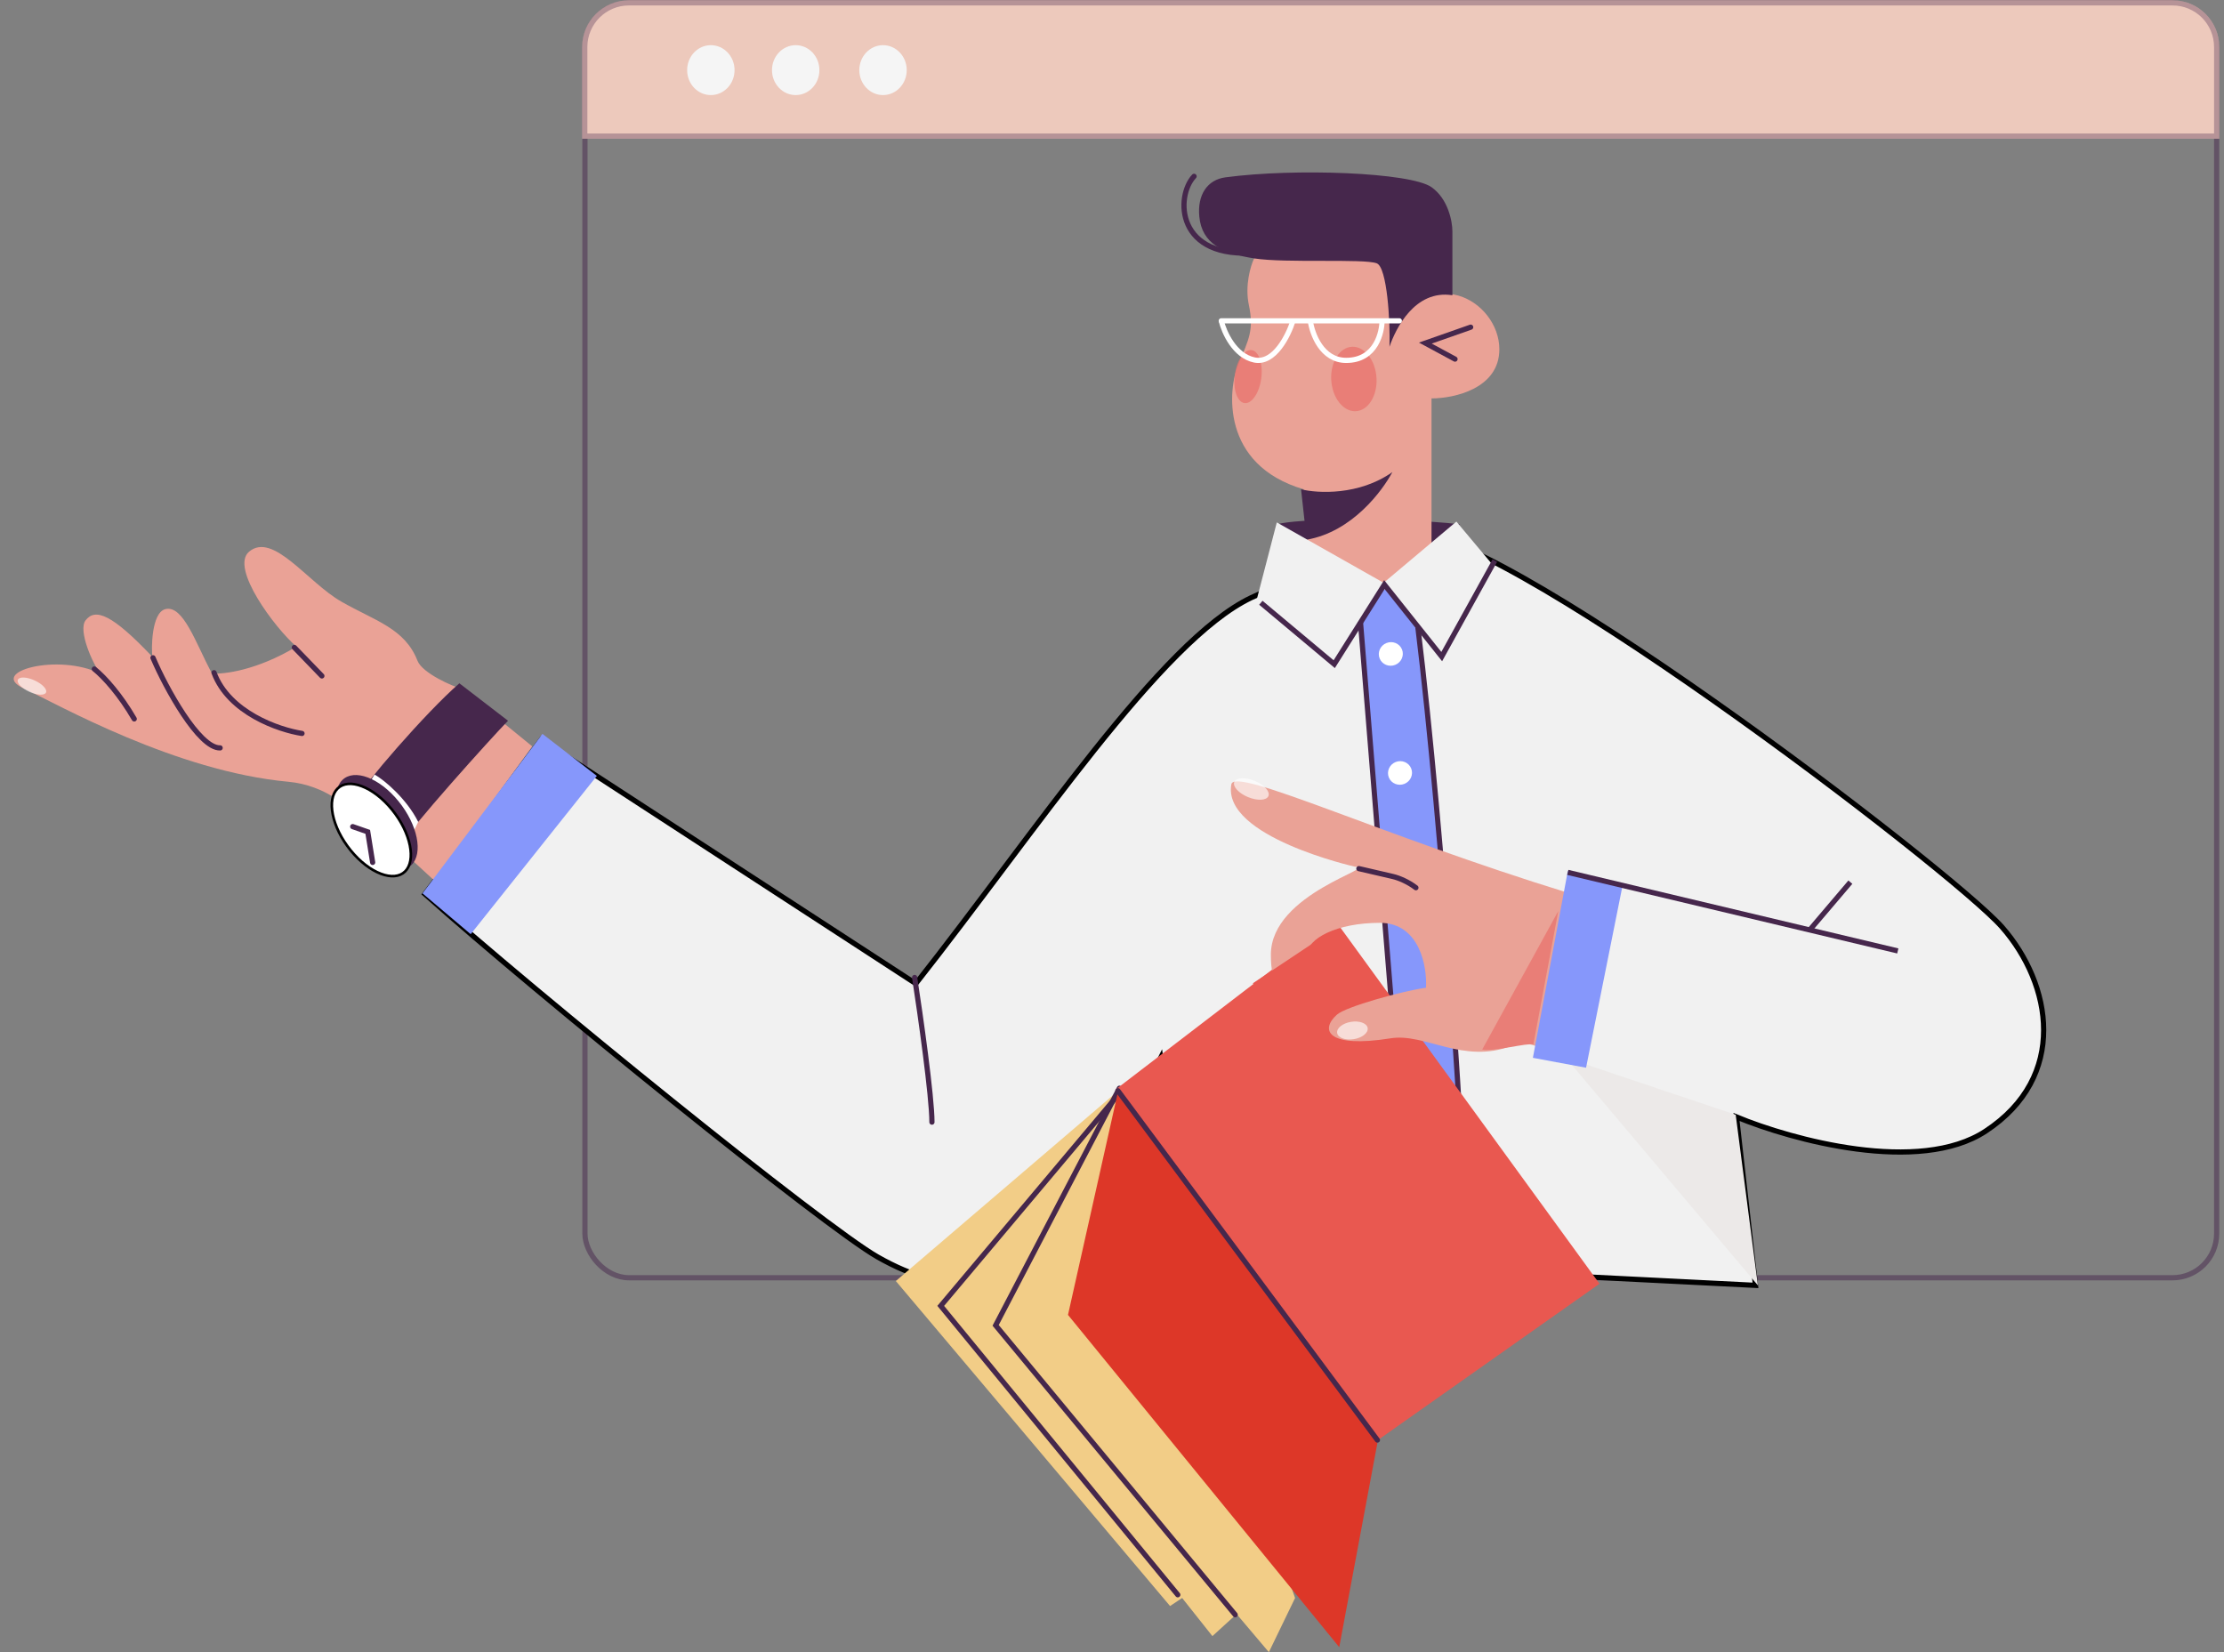 <svg xmlns="http://www.w3.org/2000/svg" width="428" height="318" viewBox="0 0 428 318" fill="none"><rect x="0" y="0" width="428" height="318" fill="#808080" stroke="none"/><rect x="112.57" y="0.55" width="314.018" height="245.348" rx="8.5" stroke="#46274C" stroke-opacity="0.5"></rect><path d="M240.74 115.047C246.343 112.36 247.95 112.547 253.315 112.006C252.826 110.787 253.884 106.286 269.772 102.434C285.478 98.627 375.721 167.483 385.306 178.438C394.891 189.392 398.087 207.193 382.111 217.691C369.331 226.09 344.835 219.365 334.185 214.953L337.836 247.36L228.747 241.883L223.367 203.573C208.137 233.795 196.476 257.593 168.872 241.883C158.617 236.047 103.226 191.218 81.773 172.047L104.139 142.379L176.249 189.294C199.332 160.024 223.367 123.376 240.74 115.047Z" fill="#F1F1F1" stroke="black"></path><path d="M261.441 120.521L266.201 112.43L273.102 120.521C277.29 154.599 280.876 216.741 282.145 243.553H271.436C272.007 232.321 265.011 156.851 261.441 120.521Z" fill="#8697FB"></path><path d="M334.028 214.521L301.324 203.543L338.296 247.361L334.028 214.521Z" fill="#ECE9E8"></path><path d="M356.095 169.766L348.336 178.894" stroke="#46274C"></path><path d="M280.959 100.885C267.44 99.44 249.056 99.859 245.855 100.885L266.134 111.806L280.959 100.885Z" fill="#46274C"></path><path d="M240.34 58.71C239.537 54.928 240.675 51.147 241.345 49.729C248.04 46.577 262.434 41.22 266.451 45.002C270.468 48.783 268.794 60.128 267.455 65.328C274.485 49.729 288.544 57.764 288.544 67.218C288.544 74.781 279.841 76.672 275.489 76.672V108.342C264.643 117.04 255.237 111.966 251.889 108.342L250.885 94.162C234.817 89.435 236.324 74.781 238.332 70.054C240.341 65.328 241.345 63.437 240.34 58.71Z" fill="#EAA296"></path><ellipse cx="2.568" cy="5.143" rx="2.568" ry="5.143" transform="matrix(-0.987 -0.158 -0.139 0.99 243.43 67.787)" fill="#E9746E" fill-opacity="0.78"></ellipse><ellipse cx="4.371" cy="6.201" rx="4.371" ry="6.201" transform="matrix(-0.985 0.172 0.12 0.993 264.109 66.024)" fill="#E9746E" fill-opacity="0.78"></ellipse><path d="M267.957 90.852C261.53 95.389 253.563 94.948 250.383 94.16L251.451 103.862C260.288 102.349 266.116 94.318 267.957 90.852Z" fill="#46274C"></path><path d="M279.508 56.819C272.278 55.684 268.569 63.272 267.398 66.739C267.565 62.012 266.956 51.43 264.947 50.673C262.436 49.728 247.373 50.673 241.348 49.728C235.322 48.783 231.305 46.892 230.803 41.692C230.401 37.533 232.309 34.601 235.824 34.129C249.245 32.327 271.474 33.184 275.491 36.02C278.705 38.289 279.508 42.638 279.508 44.528V56.819Z" fill="#46274C"></path><path d="M283.025 62.963L274.301 66.025L280.012 69.108" stroke="#46274C" stroke-linecap="round"></path><path d="M252.164 61.739C252.518 64.278 254.394 69.354 259.065 69.354C264.905 69.354 265.967 63.77 265.967 61.739" stroke="white"></path><path d="M235.027 61.739C235.558 63.916 237.575 68.471 241.398 69.275C245.22 70.079 247.945 64.586 248.83 61.739" stroke="white"></path><path d="M235.027 61.739H269.295" stroke="white" stroke-linecap="round"></path><path d="M287.452 108.942L280.278 100.374L266.277 112.155L245.715 100.534L241.694 115.998C274.851 112.516 284.099 112.337 287.452 108.942Z" fill="#F1F1F1"></path><path d="M272.872 120.76C277.699 160.473 282.153 225.944 282.153 244.744" stroke="#46274C"></path><path d="M261.814 119.666L271.444 238.318" stroke="#46274C"></path><path d="M242.645 115.999L256.768 127.816L266.418 112.505L277.454 126.357L287.674 107.881" stroke="#46274C"></path><ellipse cx="267.657" cy="125.849" rx="2.32" ry="2.264" transform="rotate(-22.058 267.657 125.849)" fill="white"></ellipse><ellipse cx="269.426" cy="148.75" rx="2.32" ry="2.264" transform="rotate(-22.058 269.426 148.75)" fill="white"></ellipse><path d="M229.794 33.934C226.226 37.701 226.151 50.103 242.118 48.587" stroke="#46274C" stroke-linecap="round"></path><path d="M176.016 188.106C177.126 195.325 179.347 210.999 179.347 215.949" stroke="#46274C" stroke-linecap="round"></path><path d="M112.035 9.05C112.035 4.079 116.065 0.05 121.035 0.05H418.089C423.06 0.05 427.089 4.079 427.089 9.05V26.691H112.035V9.05Z" fill="#EDC9BC"></path><path d="M112.535 9.05C112.535 4.355 116.341 0.55 121.035 0.55H418.089C422.784 0.55 426.589 4.355 426.589 9.05V26.191H112.535V9.05Z" stroke="#46274C" stroke-opacity="0.33"></path><ellipse cx="136.8" cy="13.496" rx="4.562" ry="4.802" fill="#F5F5F5"></ellipse><ellipse cx="153.128" cy="13.496" rx="4.562" ry="4.802" fill="#F5F5F5"></ellipse><ellipse cx="169.933" cy="13.496" rx="4.562" ry="4.802" fill="#F5F5F5"></ellipse><path d="M68.657 156.97L88.503 132.431C87.308 132.143 81.3 129.605 80.34 127.148C77.899 120.907 72.205 119.503 65.693 115.78C59.181 112.058 52.538 102.271 47.925 106.176C44.234 109.301 52.919 120.857 57.047 124.441C49.422 129.026 43.021 129.794 40.775 129.605C37.665 123.742 35.261 116.389 31.838 117.221C29.1 117.887 29.12 125.014 29.324 126.4C21.648 118.286 18.358 116.927 16.471 119.382C14.962 121.346 17.897 127.865 19.343 129.667C11.315 125.631 -2.313 129.246 4.466 132.431C11.245 135.615 33.759 148.435 55.509 150.448C62.802 151.124 67.217 155.604 68.657 156.97Z" fill="#EAA296"></path><path d="M56.642 124.593L61.944 130.08" stroke="#46274C" stroke-linecap="round"></path><path d="M58.12 141.148C53.668 140.461 44.048 137.162 41.186 129.453" stroke="#46274C" stroke-linecap="round"></path><path d="M29.441 126.586C31.908 132.394 38.299 144.033 42.364 143.928" stroke="#46274C" stroke-linecap="round"></path><path d="M89.7 133.066C92.197 135.371 99.784 141.47 102.425 143.631L83.697 169.562L69.051 156.117L89.7 133.066Z" fill="#EAA296"></path><path d="M90.586 179.777L114.859 149.317L104.388 141.226L81.305 171.924L90.586 179.777Z" fill="#8697FB"></path><path d="M88.404 131.498C81.893 137.152 69.852 151.144 68.385 154.015L76.879 162.952C78.574 159.715 94.729 141.795 97.768 138.702L88.404 131.498Z" fill="#46274C"></path><path d="M80.488 158.185C78.282 153.741 73.926 150.07 72.084 149.061L70.884 150.982L79.527 160.106L80.488 158.185Z" fill="white"></path><ellipse cx="10.538" cy="5.833" rx="10.538" ry="5.833" transform="matrix(0.631 0.776 0.715 -0.7 61.711 154.196)" fill="#46274C"></ellipse><path d="M77.949 167.714C79.005 166.679 79.315 164.863 78.875 162.685C78.437 160.517 77.265 158.054 75.451 155.822C73.638 153.59 71.542 152.03 69.63 151.306C67.709 150.578 66.031 150.709 64.974 151.743C63.918 152.777 63.608 154.593 64.048 156.771C64.486 158.939 65.659 161.402 67.472 163.634C69.285 165.867 71.381 167.426 73.293 168.151C75.214 168.879 76.893 168.748 77.949 167.714Z" fill="white" stroke="black" stroke-width="0.5"></path><path d="M67.88 159.079L70.772 160.088L71.717 165.968" stroke="#46274C" stroke-linecap="round"></path><path d="M172.398 246.525L215.209 209.902L249.232 307.526L244.188 317.95L237.979 310.614L233.322 314.861L227.501 307.526L225.173 309.07L172.398 246.525Z" fill="#F2CD87"></path><path d="M215.447 210.384L181.039 251.309L226.659 306.906" stroke="#46274C" stroke-linecap="round"></path><path d="M215.424 209.423L191.605 255.058L237.706 310.747" stroke="#46274C" stroke-linecap="round"></path><path d="M205.531 253.045L215.198 209.902L265.077 277.698L257.731 316.989L205.531 253.045Z" fill="#DD3728"></path><path d="M307.817 247.05L257.031 177.247L214.656 209.697L265.172 277.131L307.817 247.05Z" fill="#E95850"></path><path d="M215.137 209.902L265.079 277.132" stroke="#46274C" stroke-linecap="round"></path><path d="M299.557 204.486L301.797 171.832C265.542 160.679 237.6 147.474 236.969 150.942C235.135 161.027 260.739 166.789 260.739 166.789C265.827 166.789 244.572 171.832 244.572 183.729C244.572 194.816 251.535 192.853 251.535 183.729C251.535 180.608 257.298 177.594 265.542 177.594C273.234 177.594 274.666 186.078 274.425 190.08C269.863 190.72 259.027 193.718 257.298 195.254C253.937 198.242 255.495 201.766 267.623 199.816C274.266 198.749 281.549 204.859 290.913 201.257C295.567 199.467 299.477 203.926 299.557 204.486Z" fill="#EAA296"></path><path d="M241.066 189.253L254.032 180.609L251.151 193.335L241.066 189.253Z" fill="#E95850"></path><ellipse cx="240.82" cy="151.834" rx="3.555" ry="1.69" transform="rotate(22.461 240.82 151.834)" fill="white" fill-opacity="0.63"></ellipse><ellipse cx="260.267" cy="198.315" rx="2.974" ry="1.69" transform="rotate(-9.333 260.267 198.315)" fill="white" fill-opacity="0.63"></ellipse><ellipse cx="6.15" cy="132.039" rx="2.974" ry="1.208" transform="rotate(24.43 6.15 132.039)" fill="white" fill-opacity="0.63"></ellipse><path d="M261.508 167.16C263.301 167.576 267.121 168.462 268.057 168.679C269.226 168.951 271.023 169.706 272.486 170.835" stroke="#46274C" stroke-linecap="round"></path><path d="M305.233 205.477L312.281 170.285L301.717 167.644L295 203.573L305.233 205.477Z" fill="#8697FB"></path><path d="M301.715 167.885L365.224 183.003" stroke="#46274C"></path><path d="M18.151 128.748C20.143 130.347 23.193 133.79 25.834 138.352" stroke="#46274C" stroke-linecap="round"></path><path d="M285.242 201.977C287.403 202.457 293.966 200.616 295.087 201.016L299.889 175.325L285.242 201.977Z" fill="#E97E77"></path></svg>